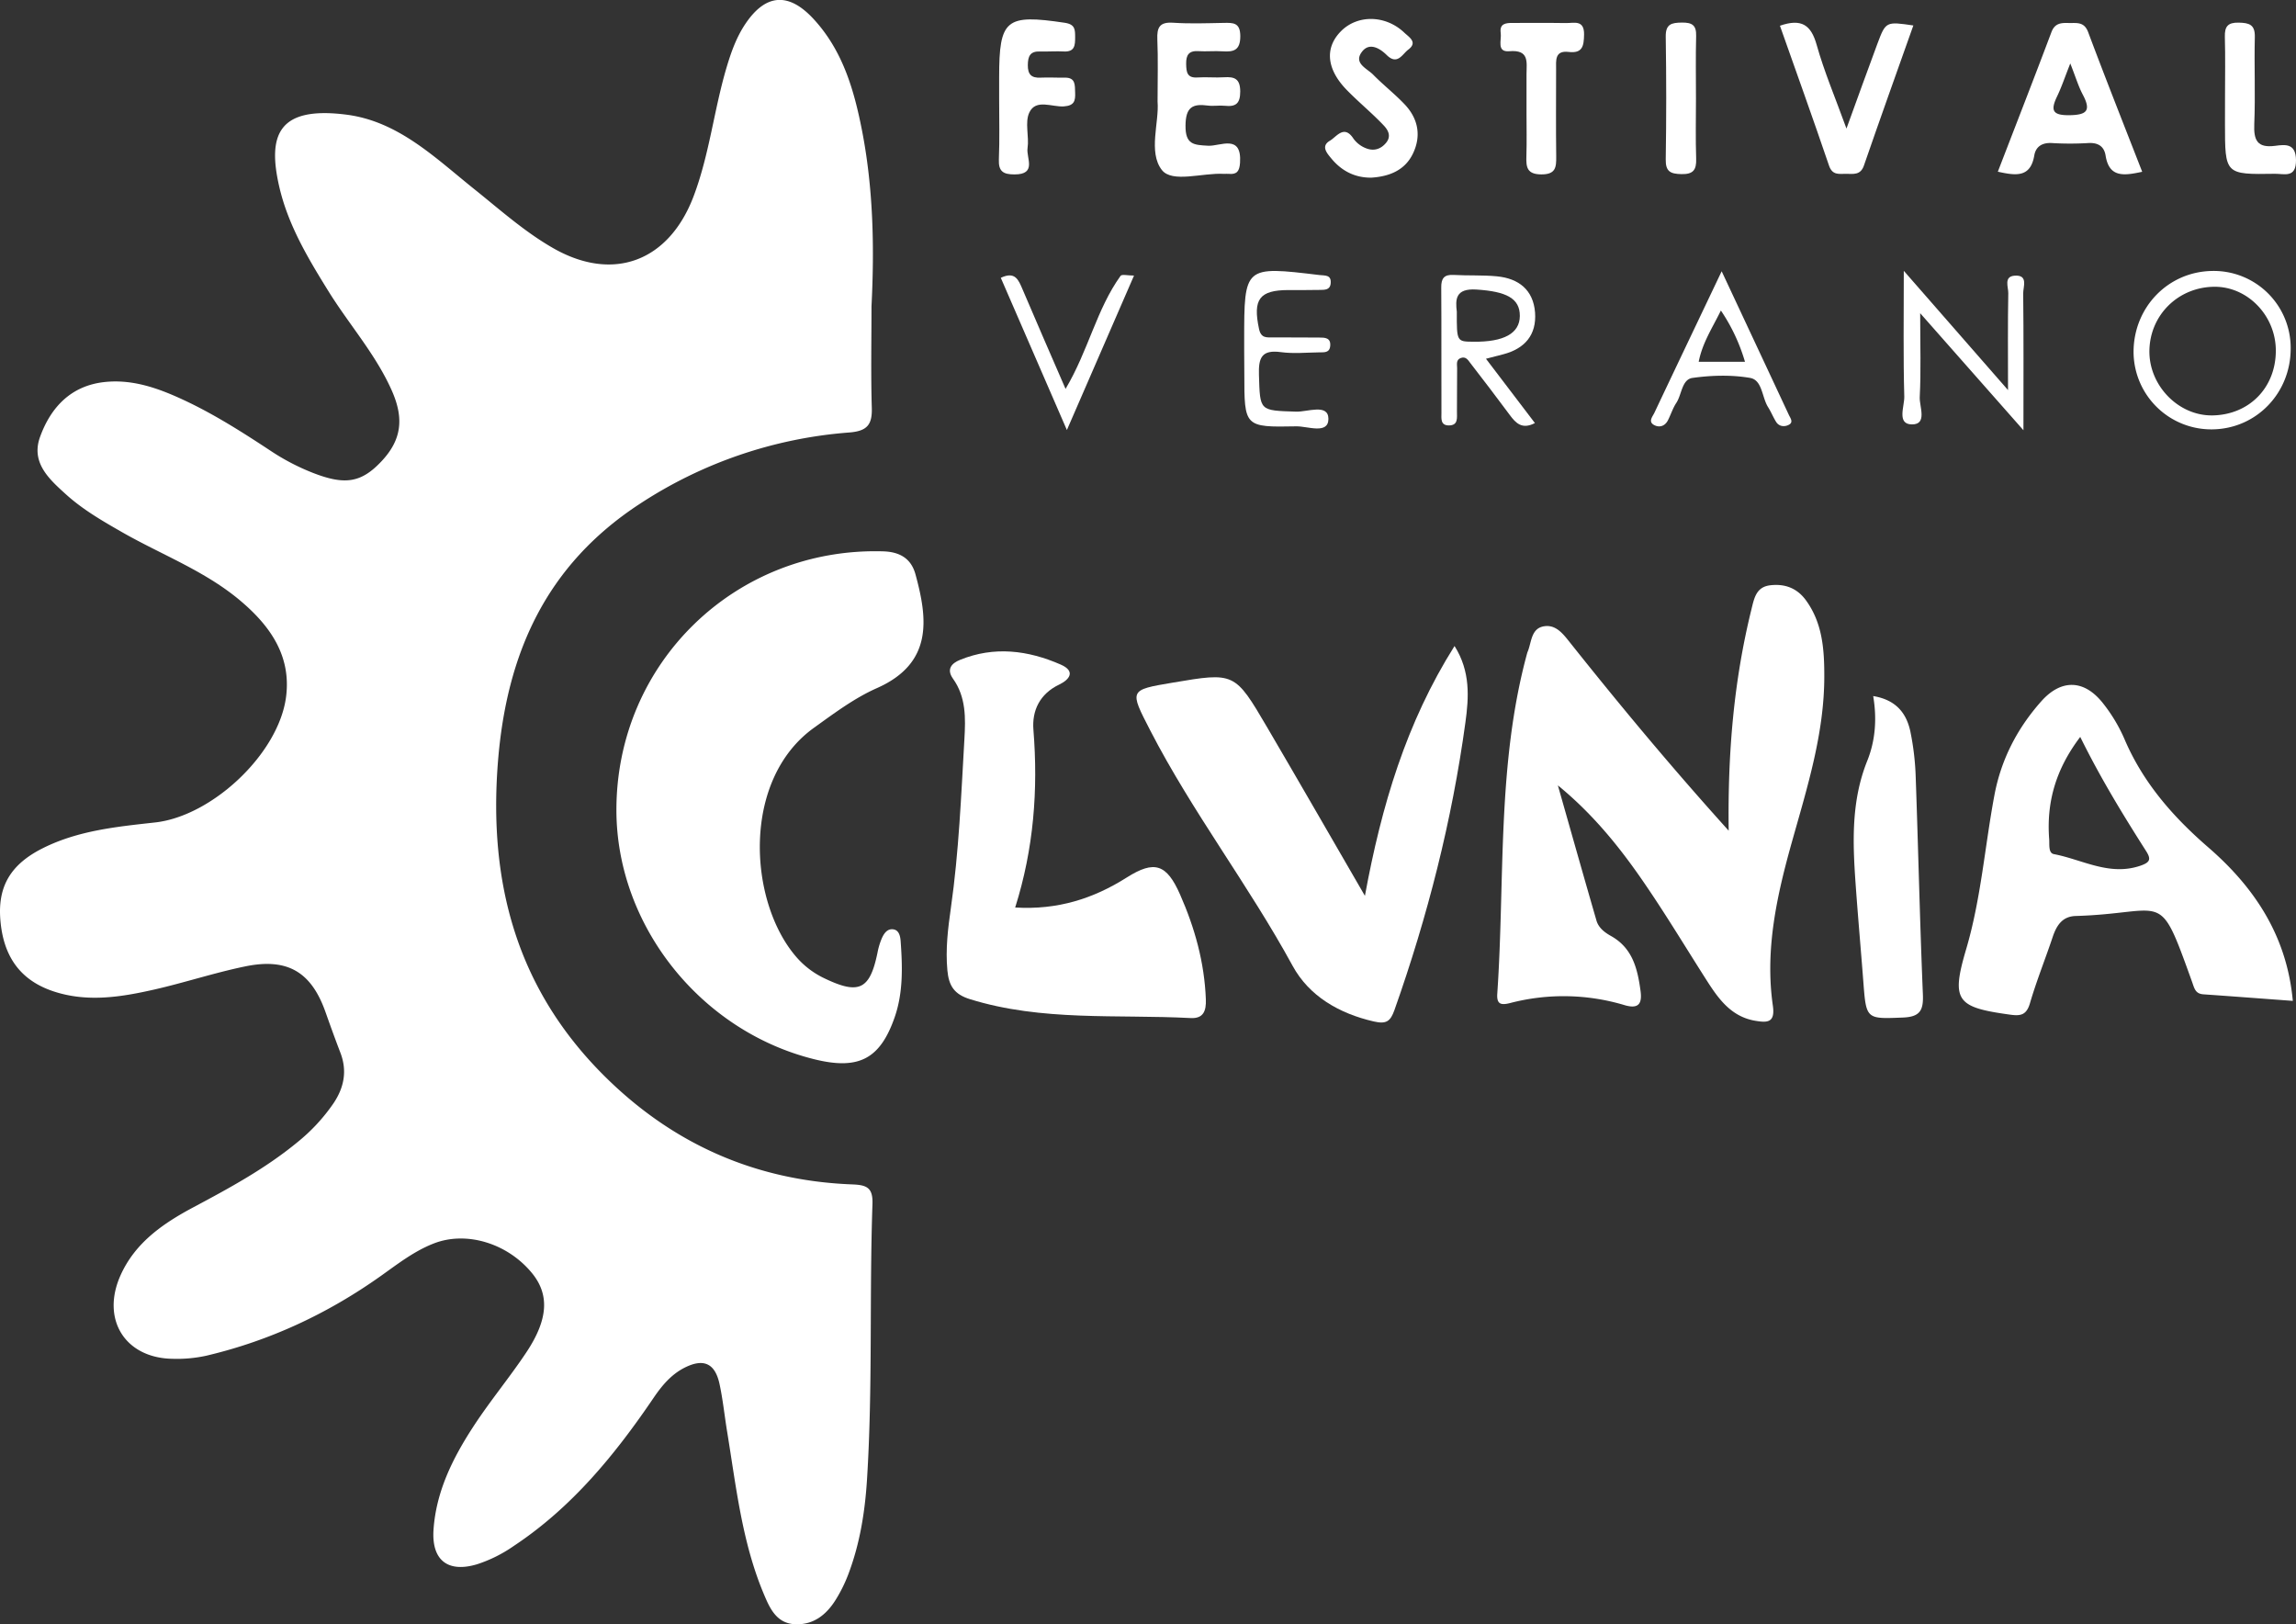 <svg xmlns="http://www.w3.org/2000/svg" viewBox="0 0 1299.65 919.3"><rect x="0" y="0" width="1299.65" height="919.3" fill="#333333" stroke="none"/><defs><style>.cls-1{fill:#fff;}</style></defs><g id="Capa_2" data-name="Capa 2"><g id="Capa_1-2" data-name="Capa 1"><path class="cls-1" d="M493.31,173.35c0,19.14-.4,38.3.17,57.42.3,9.65-2.66,13.21-12.79,14a250.34,250.34,0,0,0-118.94,40.66c-52.54,34.5-75.07,84.31-79.91,146.05-5.32,68.06,10.58,127.36,59.07,176.28,38.82,39.15,86.06,60.43,141.37,62.56,8.38.32,11.91,1.75,11.58,11.19-1.79,51.93.18,104-3.09,155.86-1.14,18.19-4,36.16-10.48,53.33a83.31,83.31,0,0,1-7.17,14.59c-5.33,8.62-12.81,14.59-23.46,13.93-10.39-.65-14.09-9.44-17.38-17.27-12.29-29.29-15.6-60.7-20.68-91.67-1.48-9-2.39-18.1-4.31-27-2.55-11.83-9.14-14.68-19.94-9.15-7.52,3.86-12.75,10.17-17.39,17-21.89,32.24-46.29,62.09-79.25,83.89A78.74,78.74,0,0,1,270,885.32c-16.51,4.93-25.8-2.3-24.6-19.66,1.49-21.58,10.89-40.38,22.35-58,9.4-14.49,20.56-27.84,30.14-42.22,12.62-18.93,13.18-33,3-45.21-13.89-16.69-36.94-23.61-55.26-16.52-11.18,4.33-20.52,11.66-30.18,18.51-30.06,21.31-62.89,36.65-98.79,45.08a78,78,0,0,1-19,1.72c-27-.41-40.62-22.48-29.36-47.41,8.34-18.48,24.14-29.26,41.21-38.36,20.51-10.93,40.89-22,58.92-36.87a103.08,103.08,0,0,0,20.37-22c5.93-8.84,7.83-18.26,3.9-28.53-2.94-7.65-5.72-15.36-8.46-23.09-8-22.61-21.44-30.77-45.4-25.83-17.35,3.57-34.28,9.19-51.57,13.12-18.7,4.24-37.64,7.3-56.61,1.14S1.81,541.53.18,520.33C-1.27,501.58,6.05,489.12,24.32,480c20-10,41.85-12.12,63.51-14.53,32.32-3.6,70.05-39,74.12-71.25,2.85-22.57-8.5-39.25-24.73-53.25C117,323.44,91.82,314.2,69,301.13c-11.09-6.34-22.16-12.75-31.64-21.33s-20-17.94-14.67-32.57c6.07-16.73,17.46-28.9,36.38-31,15.93-1.74,30.5,3.46,44.7,10.06,17.41,8.09,33.52,18.37,49.49,28.9a126.78,126.78,0,0,0,24.19,12.56c17.84,6.89,27,5.44,38.32-6.5s13.21-24,6-40.22c-9.12-20.54-24.15-37.33-35.87-56.24-11.55-18.61-22.83-37.49-27.8-59-6.69-29-1-45.86,37.89-40.91,29.47,3.74,50.3,24.41,72.27,42,14.59,11.67,28.53,24.2,44.8,33.52,34.23,19.6,65.72,7.42,79.62-29.5,8.9-23.61,11.46-48.67,18.57-72.65,2.61-8.8,5.65-17.32,10.79-24.91,11.59-17.13,24.62-17.67,38.61-2.44,16.46,17.91,22.82,40.14,27.3,63C494.34,106.74,495,140.05,493.31,173.35Z"></path><path class="cls-1" d="M348.92,458.4c0-83.34,67.48-148.68,150.84-146.37,9.63.26,16,4.1,18.44,13,6.77,24.81,10.31,50.2-21.82,64.41-12.73,5.63-24.17,14.22-35.65,22.46-41,29.45-37.09,97.87-10.33,129.29a48.42,48.42,0,0,0,16.08,12.41c19.7,9.5,25.93,6.61,30.24-14.48a39.45,39.45,0,0,1,2.31-7.79c1.29-3,3.29-6.09,7-5.29,2.87.63,3.58,3.82,3.78,6.61,1.06,14.61,1.47,29.27-3.46,43.3-8.28,23.58-20.47,29.7-45.38,23.55C396.46,583.53,348.93,523.7,348.92,458.4Z"></path><path class="cls-1" d="M978.52,470.13c-.59-44.59,3-85.21,12.86-125.19,1.6-6.51,2.71-12.77,10.7-13.7,8.25-.95,15.18,1.59,20.24,8.59,9.38,12.94,10.34,28,10.32,43,0,32.27-9.66,62.8-18.27,93.46-8.53,30.39-15.42,61-10.85,92.85,1.41,9.75-3.13,9.71-9.91,8.58-13.53-2.27-20.73-12.2-27.43-22.7-11.51-18-22.55-36.37-34.58-54-14-20.62-29.59-40.08-49.77-56.54C889.1,470,896.29,495.54,903.68,521c1.2,4.13,4.66,6.75,8.28,8.77,12.23,6.84,15,18.66,16.68,31.11.91,6.93-.91,10.36-9,8a120,120,0,0,0-64.76-1.22c-5.37,1.38-7.75.68-7.34-5.32,4.4-64.38-.33-129.56,16.94-192.8.12-.44.33-.85.49-1.28,2-5.33,1.87-12.74,9.14-13.83,6.54-1,10.55,4.14,14.33,8.9C916.74,398.9,945.76,433.82,978.52,470.13Z"></path><path class="cls-1" d="M823.34,365.61c9.09,14.42,8.1,29.07,6.16,43.23-7.6,55.66-21.42,109.84-40.17,162.8-2.28,6.41-4.58,8.1-11.68,6.47-19.71-4.53-36.63-14.36-46-31.55-24.88-45.64-56.76-87-80.57-133.19-11.81-22.92-12-22.85,12.59-27,35.15-5.94,35.27-6,53.59,25.24,18.14,30.93,36,62,55.35,95.4C782,455.93,796,409,823.34,365.61Z"></path><path class="cls-1" d="M574.64,513.61c24,1.45,44.24-5,63.18-17,15.71-9.94,22.57-7.55,30.16,9.65,8.35,18.93,13.81,38.5,14.59,59.32.25,6.6-1.37,11-8.69,10.59-41.73-2.18-84,2-124.89-10.7-9-2.8-11.92-7.68-12.73-16.32-1.11-12,.34-23.74,2-35.41,4.52-31.66,5.8-63.55,7.64-95.4.69-11.82,1-23.82-6.47-34.25-3.86-5.41-.68-8.76,4-10.64,19.34-7.87,38.43-5.45,57,2.67,8.69,3.82,4.85,8.58-.86,11.31-11.06,5.28-15.49,14.78-14.6,25.64C587.68,447,585.17,480.28,574.64,513.61Z"></path><path class="cls-1" d="M1060.32,393.94c13.07,2.16,18.88,9.82,21.07,20.2a152.16,152.16,0,0,1,3,25.74c1.46,40.95,2.35,81.93,4.06,122.87.38,9-1.54,12.74-11.28,13.13-20.58.82-20.8,1.09-22.37-19.55-1.42-18.61-3.09-37.2-4.41-55.81-1.68-23.66-2.61-47.15,6.6-70C1061.49,419.3,1062.53,407,1060.32,393.94Z"></path><path class="cls-1" d="M655.24,57.52c0-13.31.34-24.25-.13-35.16-.28-6.75,1.2-10,8.87-9.5,9.51.64,19.11.28,28.67.1,5.39-.1,9.4-.24,9.42,7.51,0,8-3.72,9-10,8.58-4.53-.31-9.12.18-13.65-.1-5.42-.34-7.08,2.08-7,7.23.1,4.66.49,8.07,6.49,7.66,5-.33,10,.22,15-.11,6-.39,9.07.92,9.12,8,0,6.88-2.49,8.81-8.73,8.14-3.15-.34-6.42.3-9.55-.12-8.84-1.21-12.59,1-12.69,11.31-.1,10.79,4.63,11,12.94,11.42,6.69.33,19-6.86,17.92,9.64-.32,4.65-1.69,6.73-6.36,6.28-.9-.08-1.82,0-2.73,0-12.14-.73-29.35,5.37-35.21-2.25C649.85,86.07,656.24,69.11,655.24,57.52Z"></path><path class="cls-1" d="M1045.19,72.76c6.61-18.13,11.93-33.06,17.48-47.91,4.77-12.74,4.88-12.7,20.38-10.44-9.42,26.56-18.87,52.9-28,79.34-1.9,5.48-6,4.67-10,4.63s-7.81,1-9.74-4.66c-9-26.48-18.48-52.8-27.78-79.16,12.31-4.27,17.63-.34,20.77,10.76C1032.55,40.49,1038.78,55.11,1045.19,72.76Z"></path><path class="cls-1" d="M776.31,100.54c-9.33.12-16.84-3.78-22.66-10.78-2.46-3-6.17-7-.83-10.14,3.79-2.22,8-9.3,13.33-1.12a15.83,15.83,0,0,0,7.46,5.55c4.07,1.49,8,.42,11-3.26,3.22-3.91.85-7.47-1.36-9.8-6.56-6.94-14-13-20.7-19.85C750.8,39.22,749.71,27,759.15,17.57s25.26-9.08,35.76.92c2.69,2.56,7.78,5.44,2.22,9.62-3.34,2.5-6.11,9-12.16,3.07-4.05-4-10-7.42-14.15-1.72-4.73,6.41,3,9.28,6.47,12.81,5.73,5.85,12.27,10.92,17.88,16.86,7.56,8,9.43,17.69,4.68,27.67C795.29,96.4,786.45,99.87,776.31,100.54Z"></path><path class="cls-1" d="M565.57,56q0-6.15,0-12.3c0-32.85,3.77-35.78,37.08-30.82,6.09.9,5.9,4,5.93,8.25,0,4.46-.19,8.27-6.28,8-4.55-.24-9.12.13-13.67,0-5.51-.18-6.77,2.7-6.83,7.65-.06,5.34,2,7.42,7.21,7.16,4.55-.22,9.11.08,13.67,0,6.25-.12,5.73,4.22,5.9,8.41.19,4.63-.4,7.44-6.35,7.86-6.7.47-15.88-4.42-19.59,3.48-2.65,5.63,0,13.53-1,20.23-.79,5.39,5.47,14.84-7.4,14.79-6.28,0-9.1-1.64-8.83-8.44C565.89,78.75,565.57,67.35,565.57,56Z"></path><path class="cls-1" d="M1077.64,153.27l59,67.5c0-20.81-.17-37.84.15-54.86.06-3.45-2.71-9.43,3.6-9.89,7.86-.56,4.8,6.3,4.84,10,.28,24.43.14,48.86.14,77.48l-58.45-66.24c0,18.35.5,32.91-.25,47.4-.28,5.43,4.51,15.63-4.48,15.53-8.64-.09-4.13-10.27-4.27-15.73C1077.3,202.24,1077.64,180,1077.64,153.27Z"></path><path class="cls-1" d="M864.08,63.79c0-7.29-.05-14.59,0-21.88.06-6.8,1.65-13.9-9.76-12.92-7.33.62-4.27-6.37-4.84-10.3-.78-5.33,2.81-5.74,6.82-5.71,10,.08,20.07-.11,30.09.07,4.53.08,10.42-2.06,10.27,6.53-.12,6.35-.79,10.76-8.75,9.81s-7.08,4.92-7.08,9.91c0,16.42-.15,32.83.06,49.24.08,6.11-.24,10.2-8.44,10.16s-8.63-4.18-8.44-10.29C864.27,80.21,864.08,72,864.08,63.79Z"></path><path class="cls-1" d="M1259.47,55c0-11.4.22-22.8-.09-34.19-.16-5.8,1.7-8.12,7.78-8,5.88.13,9.36,1,9.18,8.13-.4,16.41.37,32.84-.31,49.23-.38,9.14,1.62,13.68,11.77,12.37,5.7-.74,11.78-1.61,11.85,8.14.07,10.34-6.72,7.59-12,7.68-28.2.46-28.2.39-28.2-28.33Q1259.46,62.54,1259.47,55Z"></path><path class="cls-1" d="M704.27,198.07V192.6c0-42.07,0-42.06,42.61-36.94,3.11.37,6.8-.28,6.35,4.7-.34,3.86-3.42,3.65-6,3.72-5.91.14-11.84.07-17.76.08-16.66,0-20.37,5.24-16.8,22,1.17,5.47,4.47,4.77,8,4.79,8.65.08,17.3,0,26,.09,3.19,0,6.77,0,6.29,4.83-.38,3.9-3.51,3.51-6.12,3.55-7.28.1-14.67.84-21.83-.13-10.86-1.47-12.69,3.21-12.38,12.91.64,20.5.14,20.09,21,20.78,6.41.22,18.28-4.73,18.32,4.07,0,9-11.84,4.11-18.2,4.24-29.39.59-29.4.26-29.4-29.58Z"></path><path class="cls-1" d="M603.16,220.1c13-21.92,17.57-45.15,31.15-64,.75-1,4.2-.14,7.6-.14-12.48,28.76-24.54,56.52-38,87.42l-37.41-86.15c8.13-3.85,10,1.14,12.32,6.55C586.55,182,594.53,200.17,603.16,220.1Z"></path><path class="cls-1" d="M960,55.8c0,11.35-.27,22.71.11,34.05.21,6.32-1.66,8.85-8.38,8.69-6.11-.15-8.95-1.36-8.84-8.3q.55-34.72,0-69.46c-.12-7.25,3.36-7.93,9.13-8s8.26,1.43,8.08,7.59C959.79,32.19,960,44,960,55.8Z"></path><path class="cls-1" d="M1250,479.57c-19.91-17.23-36.8-36.48-47.32-61a90.52,90.52,0,0,0-12.64-21c-10.63-13.14-23.5-13.16-34.62-.62-13.56,15.28-22.67,32.82-26.48,53.08-5.45,29-7.56,58.57-16,87.18-8.69,29.39-5.34,32.9,25.1,37.07,5.88.81,9.06.08,11-6.44,3.69-12.64,8.65-24.92,12.84-37.43,2.18-6.52,5.36-11.74,13-12,52-1.54,46.61-16.41,65.91,37.2,1.34,3.71,1.81,6.81,6.44,7.13,16.76,1.17,33.5,2.45,50.62,3.71C1294.48,529.66,1276.18,502.27,1250,479.57ZM1211.44,490c-17.52,5.91-32.71-3.54-48.82-6.6-3.24-.61-2.46-5.49-2.68-8.44-1.57-20.63,3.52-39.39,17.58-57.9,11.42,23.19,24.15,44,37.27,64.59C1217.77,486.33,1217.08,488.09,1211.44,490Z"></path><path class="cls-1" d="M1182,18.19c-2.29-6.11-6.63-5.05-11-5.17-4.2-.12-7.84,0-9.78,5.15-9.88,26.25-20.09,52.38-30.34,79,10.32,2.29,18.5,3.4,20.63-9.21.85-5,4.47-7.33,10-7a171.32,171.32,0,0,0,20.52,0c5.53-.34,9,1.83,9.84,7.06,2,12.62,10.34,11.44,20.72,9.2C1202.21,70.61,1191.85,44.49,1182,18.19Zm-10.65,47c-9.88.15-10.6-3-6.9-10.71,2.52-5.25,4.37-10.83,7.43-18.57,3.07,7.77,4.61,13,7.12,17.72C1183.8,62.71,1181.2,65.05,1171.34,65.2Z"></path><path class="cls-1" d="M1252.14,153.35c-24.91.39-44.43,20.55-44.44,45.9A44,44,0,0,0,1252.38,243c24.86-.33,44.37-20.57,44.26-45.93A43.55,43.55,0,0,0,1252.14,153.35Zm.37,81.75c-19.36.38-36.22-16.93-35.84-36.8.39-20.19,16.46-35.89,36.86-36,18.85-.09,34.73,16.45,34.7,36.18C1288.21,219.36,1273.25,234.69,1252.51,235.1Z"></path><path class="cls-1" d="M850.92,200.51c12.17-3.18,18.91-10.93,18-23.63-1-12.88-9.32-19.3-21.58-20.49-8.12-.78-16.36-.33-24.52-.79-5.43-.31-7.07,2-7,7.17.17,23.64,0,47.29.11,70.93,0,3-.66,7,4.06,7.07,5.6.08,4.68-4.42,4.72-7.89.09-8.18,0-16.37.1-24.55,0-2.07-.78-4.73,2.14-5.75s4.15,1.4,5.42,3q11.25,14.5,22.2,29.23c3.46,4.68,7,8.42,14.27,4.62l-27.7-36.39Zm-26.29-24.06c-.82-6.87-.94-13.38,11.18-12.58,16.78,1.09,24.59,4.95,24.49,15-.09,9.8-9,14.74-26.31,14.53C824.58,193.33,824.58,193.33,824.63,176.45Z"></path><path class="cls-1" d="M1012.55,234.74c-12.25-26.21-24.52-52.41-38-81.21-13.5,28.36-25.79,54.12-38,79.92-1,2.22-3.73,5.05-.41,7,3,1.73,6.27.84,8-2.6,1.66-3.23,2.74-6.8,4.72-9.8,3.16-4.8,3.12-13.33,9.21-14.17,10.7-1.49,22-1.81,32.58,0,6.94,1.22,6.64,10.93,10.15,16.5,1.68,2.67,2.88,5.64,4.53,8.33s4.67,3,7.15,1.75C1015.37,239,1013.44,236.65,1012.55,234.74Zm-51-30c2.08-10.67,7.73-19.16,12.56-29a103.61,103.61,0,0,1,13.63,29Z"></path></g></g></svg>